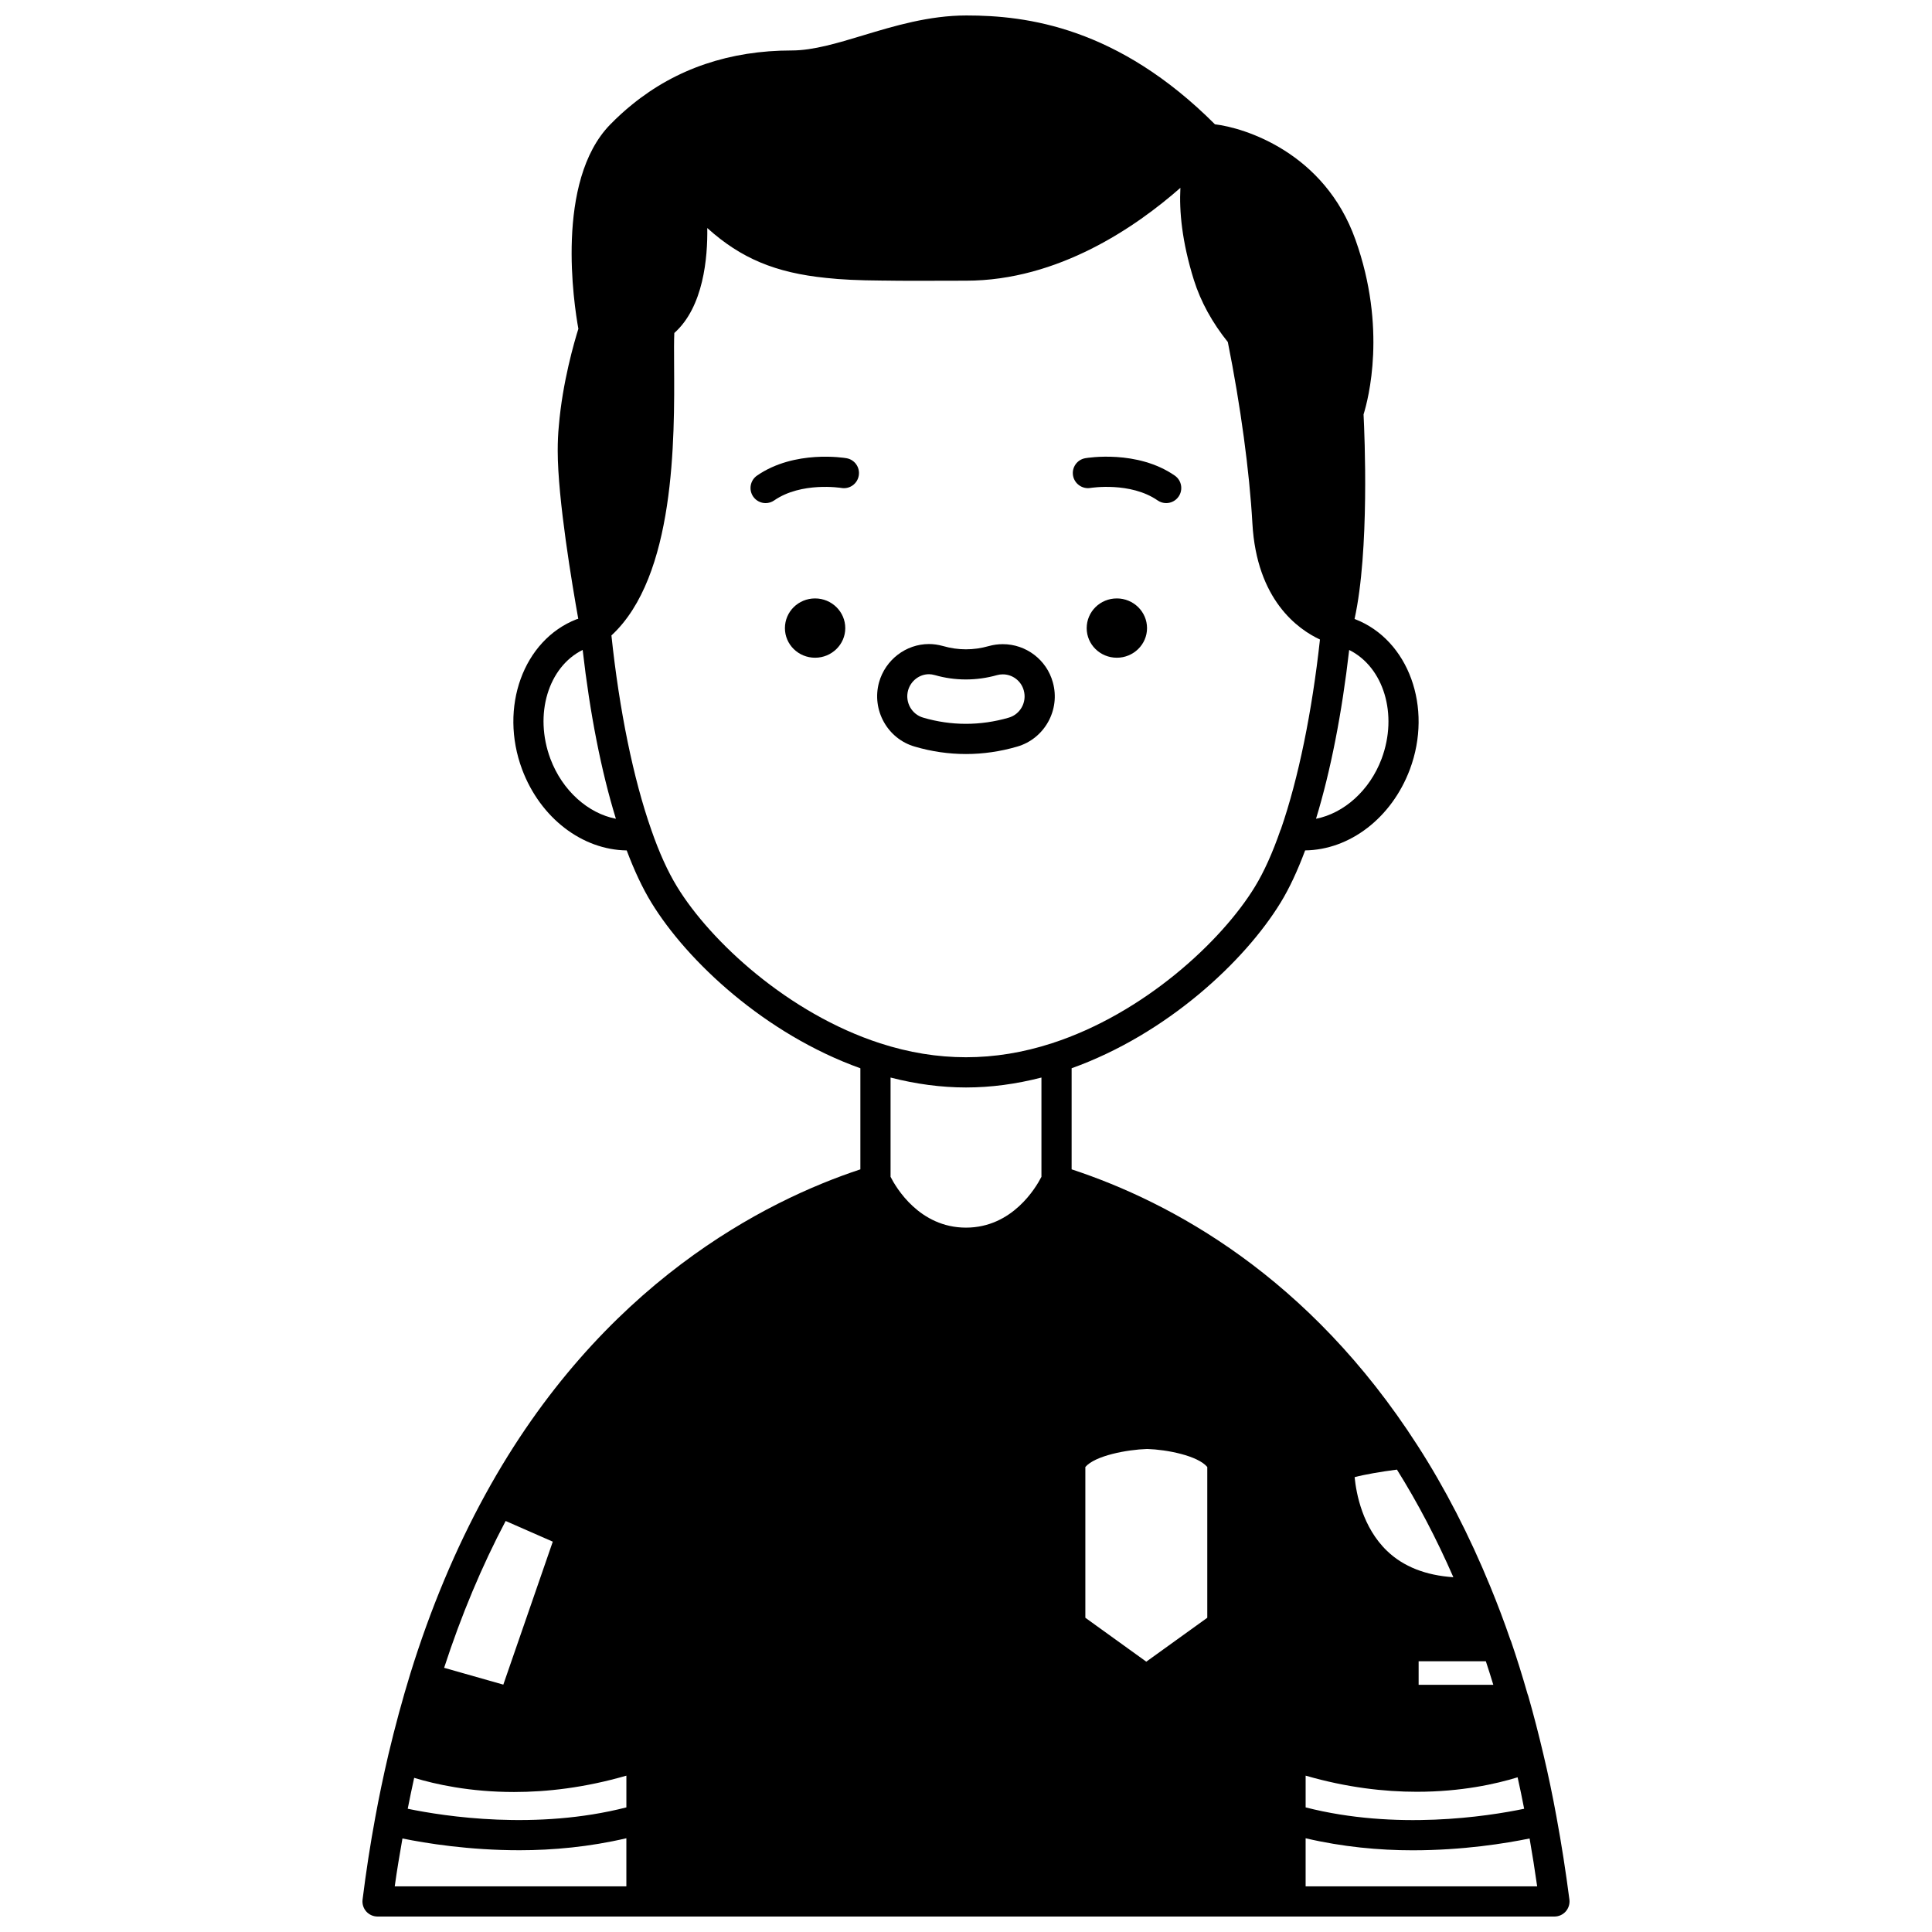 <?xml version="1.0" encoding="UTF-8"?>
<!-- Uploaded to: SVG Repo, www.svgrepo.com, Generator: SVG Repo Mixer Tools -->
<svg width="800px" height="800px" version="1.1" viewBox="144 144 512 512" xmlns="http://www.w3.org/2000/svg">
 <defs>
  <clipPath id="a">
   <path d="m240 148.09h320v503.81h-320z"/>
  </clipPath>
 </defs>
 <path d="m439.98 302.59c-4.438 0-7.996 3.519-7.996 7.879 0 4.32 3.559 7.836 7.996 7.836 4.398 0 7.996-3.519 7.996-7.836 0-4.359-3.598-7.879-7.996-7.879z"/>
 <path d="m360.01 302.59c-4.438 0-7.996 3.519-7.996 7.879 0 4.32 3.559 7.836 7.996 7.836 4.398 0 7.996-3.519 7.996-7.836 0.004-4.359-3.598-7.879-7.996-7.879z"/>
 <path d="m432.98 273.31c0.105-0.016 10.586-1.695 17.801 3.305 0.695 0.48 1.488 0.711 2.269 0.711 1.266 0 2.516-0.602 3.289-1.723 1.254-1.816 0.805-4.305-1.012-5.566-9.945-6.887-23.156-4.707-23.707-4.609-2.176 0.375-3.625 2.434-3.254 4.609 0.375 2.18 2.481 3.641 4.613 3.273z"/>
 <path d="m368.33 265.43c-0.551-0.098-13.754-2.273-23.711 4.609-1.816 1.254-2.266 3.75-1.012 5.566 0.777 1.121 2.023 1.723 3.289 1.723 0.785 0 1.578-0.23 2.269-0.711 7.219-5 17.684-3.324 17.805-3.305 2.18 0.379 4.238-1.086 4.609-3.258 0.383-2.184-1.074-4.254-3.25-4.625z"/>
 <g clip-path="url(#a)">
  <path d="m556.52 625.68c-1.059-5.82-2.246-11.492-3.523-16.832-1.23-5.242-2.578-10.441-4.008-15.453-0.051-0.176-0.113-0.348-0.184-0.508-1.391-4.859-2.856-9.539-4.359-13.926-0.059-0.168-0.129-0.336-0.211-0.496-1.605-4.684-3.383-9.375-5.266-13.957-5.582-13.637-12.082-26.242-19.332-37.473-28.711-44.688-65.152-64.418-91.645-73.148v-26.789c25.203-9.035 45.859-28.316 55.391-43.914 2.309-3.758 4.477-8.43 6.492-13.82 11.801-0.145 22.91-8.57 27.754-21.461 6.144-16.445-0.336-34.297-14.48-39.805-0.059-0.023-0.125-0.035-0.18-0.059 3.996-18.105 2.66-48.879 2.387-54.215 1.254-4.031 6.223-22.855-2.141-46.285-8.246-23.203-29.508-29.691-37.242-30.598-25.789-25.781-49.883-28.844-65.852-28.844-9.926 0-19.191 2.801-27.367 5.269-6.816 2.059-13.254 4.008-18.934 4.008-16.391 0-30.621 4.82-42.289 14.32-1.945 1.562-3.91 3.352-5.84 5.324-14.633 15.035-9.582 47.691-8.414 54.117-1.043 3.316-4.211 14.102-5.18 25.738-0.199 2.043-0.297 4.195-0.297 6.586 0 12.789 3.863 35.668 5.445 44.527-0.152 0.051-0.316 0.074-0.469 0.133-14.086 5.508-20.551 23.355-14.406 39.797 4.836 12.879 15.93 21.297 27.715 21.457 1.996 5.312 4.18 9.98 6.527 13.812 9.535 15.602 30.191 34.883 55.395 43.918v26.789c-25.043 8.281-68.648 30.102-99.352 86.098-7.91 14.406-14.605 30.398-19.91 47.531-2.102 6.844-4.066 14.074-5.824 21.496-1.34 5.738-2.481 11.188-3.481 16.66-1.324 7.156-2.453 14.473-3.356 21.742-0.141 1.141 0.211 2.277 0.973 3.141 0.762 0.852 1.855 1.344 3.004 1.344h311.88c1.148 0 2.246-0.496 3.004-1.359 0.754-0.863 1.109-2.012 0.965-3.152-0.973-7.477-2.109-14.785-3.394-21.715zm-156.52-193.49c6.606 0 13.309-0.906 19.992-2.629v26.305c-1.457 2.852-7.699 13.469-19.992 13.469-12.34 0-18.562-10.641-19.992-13.465v-26.309c6.684 1.719 13.387 2.629 19.992 2.629zm47.781 152.17-16.152-11.637v-39.953c2.543-2.996 10.988-4.606 16.395-4.777 5.219 0.16 13.395 1.766 15.918 4.773v39.957zm72.172 6.129v-6.238h17.812c0.668 2.031 1.328 4.102 1.977 6.238zm-8.355-35.465c-6.504-6.231-8.18-15.188-8.609-19.562 2.609-0.699 7.016-1.461 11.215-2 5.469 8.727 10.477 18.285 14.953 28.516-7.297-0.484-13.215-2.789-17.559-6.953zm-257.84 60.125c5.633 1.711 14.785 3.75 26.473 3.75 8.664 0 18.727-1.133 29.766-4.332v8.41c-23.855 6.102-48.039 2.414-57.945 0.363 0.527-2.691 1.094-5.434 1.707-8.191zm236.25-0.586c10.914 3.16 20.875 4.277 29.473 4.277 11.797 0 21.031-2.086 26.703-3.836 0.609 2.723 1.184 5.496 1.734 8.34-9.875 2.055-33.992 5.754-57.91-0.367zm20.129-269.47c-3.18 8.465-10.043 14.453-17.375 15.887 3.875-12.68 6.863-27.957 8.785-44.734 9.109 4.527 13 17.047 8.59 28.848zm-220.27 0.004c-4.422-11.832-0.52-24.379 8.547-28.859 1.922 16.852 4.922 32.137 8.809 44.746-7.348-1.422-14.18-7.426-17.355-15.887zm33.57 33.898c-2.461-4.012-4.758-9.078-6.832-15.07-4.754-13.512-8.484-31.758-10.57-51.523 16.934-15.625 16.742-51.977 16.609-71.84-0.02-3.203-0.039-6.473 0.059-8.316 7.769-6.914 8.852-20.047 8.734-27.801 0.023 0.02 0.047 0.027 0.066 0.047 8.871 7.977 17.984 11.793 31.426 13.16 3.973 0.438 8.559 0.656 14.773 0.699 0.035 0 0.062 0.02 0.098 0.02h0.078c0.035 0 0.062-0.02 0.098-0.02 2.746 0.051 5.641 0.062 8.715 0.062 1.98 0 4.027-0.004 6.152-0.012l7.16-0.016c24.465 0 45.09-14.293 56.816-24.605-0.328 6.172 0.395 14.258 3.586 24.453 1.82 5.762 4.859 11.273 8.984 16.41 3.371 16.812 5.742 34.316 6.512 48.066 1.137 20.367 12.168 28.105 17.906 30.77-2.094 19.148-5.723 36.867-10.328 50.195-0.016 0.035-0.02 0.07-0.035 0.109 0 0.004-0.004 0.008-0.004 0.016-0.023 0.055-0.07 0.098-0.094 0.156-2.098 6.074-4.387 11.137-6.789 15.059-8.816 14.434-29.414 33.566-53.801 41.465-15.223 4.938-30.293 4.938-45.516 0-24.383-7.914-44.98-27.047-53.805-41.484zm-45.434 168.08 12.492 5.481-13.109 37.887-15.688-4.457c4.523-13.891 9.988-26.938 16.305-38.91zm-27.348 84.141c6.277 1.281 17.617 3.117 31.027 3.117 8.836 0 18.566-0.891 28.312-3.18v12.75h-61.383c0.582-4.254 1.309-8.477 2.043-12.688zm239.35 12.688v-12.746c9.781 2.297 19.512 3.191 28.348 3.191 13.426 0 24.754-1.852 31.004-3.137 0.719 4.141 1.398 8.359 2.008 12.691z"/>
 </g>
 <path d="m386.43 341.86c4.43 1.305 8.996 1.965 13.566 1.965 4.527 0 9.086-0.66 13.539-1.957 7.289-2.09 11.535-9.758 9.473-17.055-1.629-5.949-7.082-10.102-13.25-10.102-1.281 0-2.535 0.172-3.734 0.512-4.023 1.141-8.105 1.141-12.094-0.012-1.355-0.367-2.539-0.535-3.727-0.535-6.113 0-11.559 4.16-13.246 10.137-2.027 7.336 2.242 14.988 9.473 17.047zm-1.781-14.902c0.715-2.523 2.996-4.285 5.551-4.285 0.461 0 0.98 0.082 1.57 0.242 5.262 1.52 11.008 1.543 16.434 0.004 0.492-0.141 1-0.207 1.551-0.207 2.582 0 4.859 1.734 5.551 4.246 0.875 3.102-0.906 6.344-3.988 7.231-7.516 2.184-15.23 2.176-22.664-0.008-3.062-0.871-4.856-4.121-4.004-7.223z"/>
</svg>